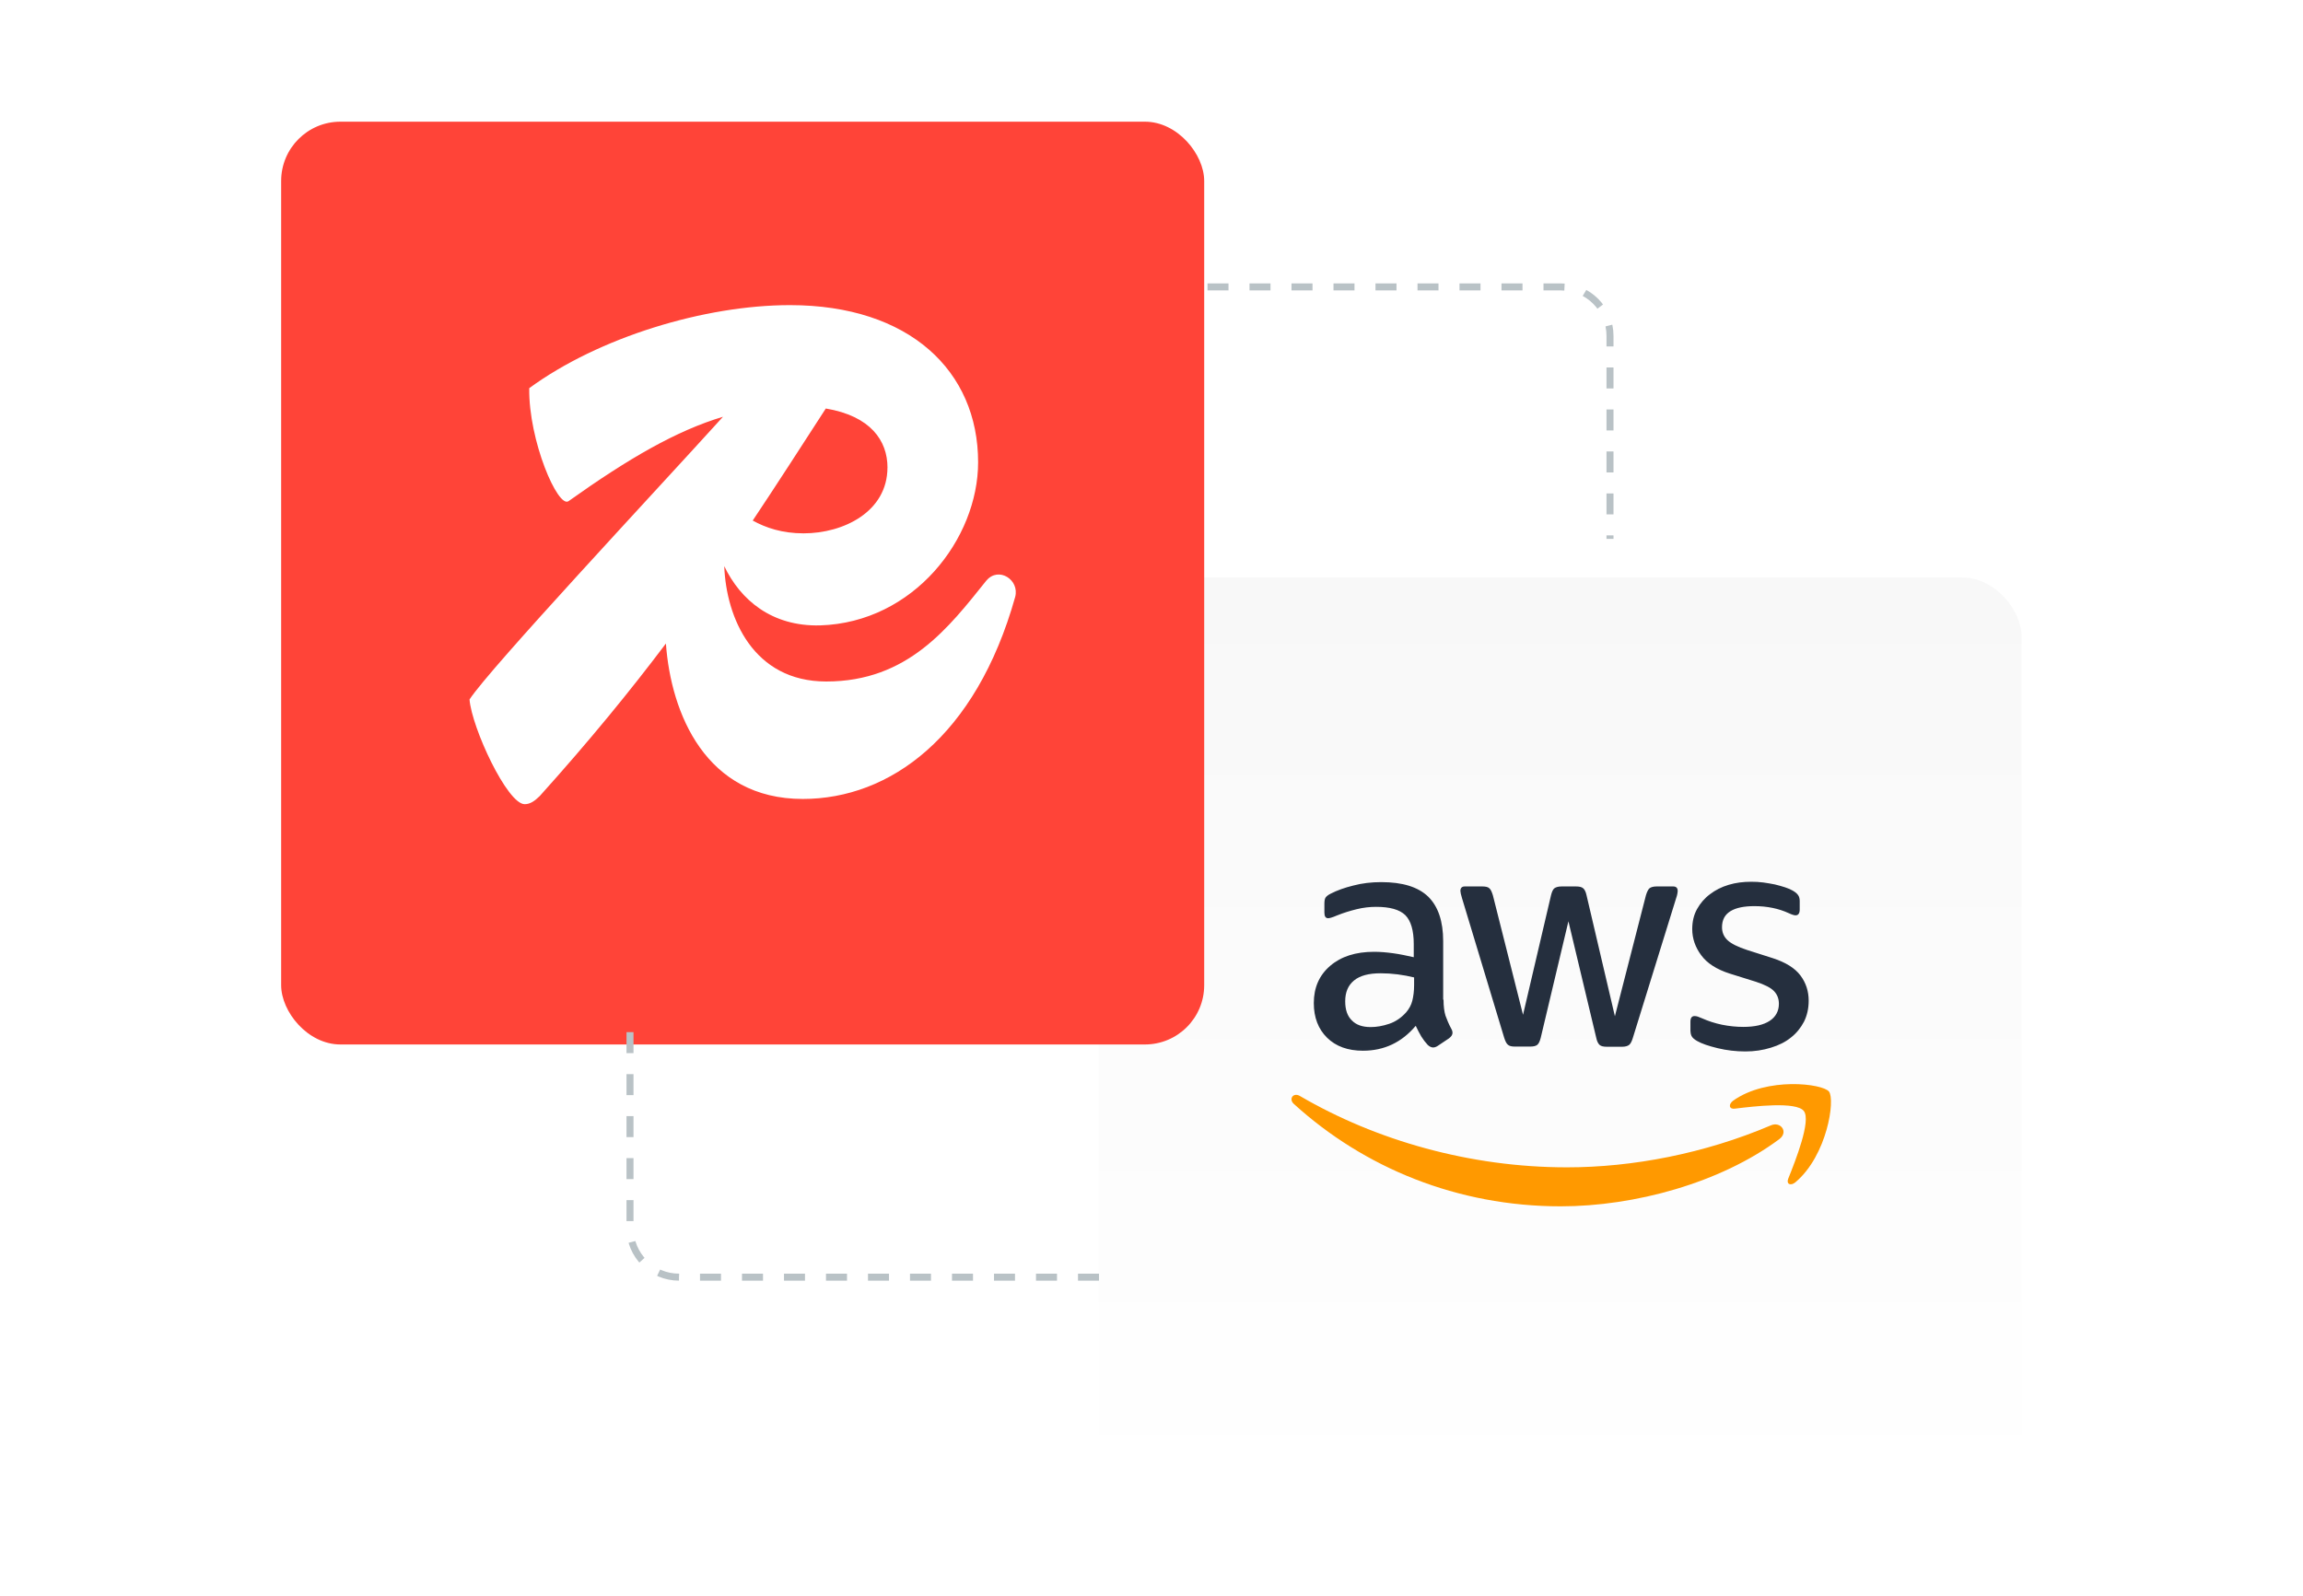 <svg xmlns="http://www.w3.org/2000/svg" fill="none" viewBox="0 0 658 456" height="456" width="658">
<g filter="url(#filter0_d_25918_30544)">
<rect fill="url(#paint0_linear_25918_30544)" transform="rotate(180 577.598 422)" rx="16.939" height="263.726" width="263.726" y="422" x="577.598"></rect>
</g>
<g filter="url(#filter1_d_25918_30544)">
<rect fill="#FF4438" rx="16.939" height="263.726" width="263.726" y="28" x="80.33"></rect>
</g>
<path fill="white" d="M281.842 165.896C271.05 179.367 259.388 194.768 236.065 194.768C215.232 194.768 207.471 176.573 206.931 161.796C211.492 171.354 220.413 179.089 234.335 178.733C261.109 177.881 279.461 153.931 279.461 132.121C279.471 106.022 259.819 87.204 225.704 87.204C201.3 87.204 171.076 96.395 151.213 110.935C150.993 125.901 159.414 145.364 162.444 143.224C179.667 130.962 193.319 123.068 206.571 119.107C186.948 140.768 139.911 191.044 134.15 199.899C134.8 208.021 144.942 229.831 149.913 229.831C151.423 229.831 152.723 228.979 154.233 227.483C168.415 211.705 179.977 197.552 190.259 183.913C191.699 203.9 201.63 228.335 229.374 228.335C254.208 228.335 278.821 210.586 290.053 170.601C291.353 165.678 285.302 161.835 281.852 165.896H281.842ZM253.558 133.607C253.558 146.226 241.036 152.426 229.594 152.426C223.473 152.426 218.783 150.831 215.062 148.771C221.903 138.52 228.664 128.001 235.945 116.749C248.767 118.899 253.568 125.961 253.568 133.617L253.558 133.607Z"></path>
<path stroke-dasharray="6 6" stroke-width="2" stroke="#B9C2C6" d="M345 82H446C453.732 82 460 88.268 460 96V154"></path>
<path stroke-dasharray="6 6" stroke-width="2" stroke="#B9C2C6" d="M314 365L194 365C186.268 365 180 358.732 180 351L180 293"></path>
<path fill="#252F3E" d="M412.439 285.689C412.439 287.597 412.644 289.145 413.003 290.28C413.413 291.415 413.925 292.653 414.643 293.995C414.899 294.407 415.002 294.82 415.002 295.181C415.002 295.697 414.694 296.213 414.028 296.729L410.798 298.896C410.337 299.205 409.875 299.36 409.465 299.36C408.953 299.36 408.44 299.102 407.927 298.638C407.209 297.864 406.594 297.039 406.082 296.213C405.569 295.336 405.056 294.356 404.492 293.169C400.494 297.916 395.469 300.289 389.42 300.289C385.114 300.289 381.679 299.051 379.167 296.574C376.655 294.098 375.373 290.796 375.373 286.669C375.373 282.284 376.911 278.724 380.038 276.041C383.166 273.358 387.318 272.017 392.599 272.017C394.342 272.017 396.136 272.172 398.033 272.43C399.93 272.688 401.878 273.101 403.928 273.565V269.799C403.928 265.878 403.108 263.144 401.519 261.544C399.878 259.945 397.11 259.171 393.162 259.171C391.368 259.171 389.523 259.377 387.626 259.842C385.729 260.306 383.883 260.874 382.089 261.596C381.269 261.957 380.653 262.163 380.295 262.267C379.936 262.37 379.679 262.421 379.474 262.421C378.757 262.421 378.398 261.905 378.398 260.822V258.294C378.398 257.469 378.5 256.85 378.757 256.488C379.013 256.127 379.474 255.766 380.192 255.405C381.986 254.476 384.14 253.702 386.652 253.083C389.164 252.413 391.83 252.103 394.649 252.103C400.75 252.103 405.21 253.496 408.081 256.282C410.901 259.068 412.336 263.298 412.336 268.973V285.689H412.439ZM391.624 293.53C393.316 293.53 395.059 293.221 396.905 292.602C398.751 291.983 400.391 290.848 401.775 289.3C402.595 288.32 403.211 287.236 403.518 285.998C403.826 284.76 404.031 283.264 404.031 281.51V279.343C402.544 278.982 400.955 278.672 399.314 278.466C397.674 278.26 396.085 278.156 394.495 278.156C391.061 278.156 388.549 278.827 386.857 280.22C385.165 281.613 384.345 283.573 384.345 286.153C384.345 288.578 384.96 290.383 386.242 291.622C387.472 292.911 389.266 293.53 391.624 293.53ZM432.791 299.102C431.869 299.102 431.253 298.947 430.843 298.586C430.433 298.277 430.074 297.554 429.767 296.574L417.719 256.695C417.411 255.663 417.258 254.992 417.258 254.631C417.258 253.806 417.668 253.341 418.488 253.341H423.512C424.486 253.341 425.153 253.496 425.512 253.857C425.922 254.167 426.229 254.889 426.537 255.869L435.15 290.022L443.147 255.869C443.404 254.837 443.711 254.167 444.121 253.857C444.531 253.548 445.249 253.341 446.172 253.341H450.273C451.247 253.341 451.914 253.496 452.324 253.857C452.734 254.167 453.093 254.889 453.298 255.869L461.398 290.435L470.267 255.869C470.575 254.837 470.934 254.167 471.292 253.857C471.703 253.548 472.369 253.341 473.292 253.341H478.06C478.88 253.341 479.341 253.754 479.341 254.631C479.341 254.889 479.29 255.147 479.239 255.457C479.187 255.766 479.085 256.179 478.88 256.746L466.525 296.626C466.217 297.658 465.858 298.328 465.448 298.638C465.038 298.947 464.371 299.154 463.5 299.154H459.091C458.117 299.154 457.451 298.999 457.04 298.638C456.63 298.277 456.271 297.606 456.066 296.574L448.12 263.298L440.225 296.523C439.969 297.554 439.661 298.225 439.251 298.586C438.841 298.947 438.123 299.102 437.2 299.102H432.791ZM498.669 300.495C496.003 300.495 493.337 300.186 490.774 299.566C488.21 298.947 486.211 298.277 484.878 297.503C484.058 297.039 483.494 296.523 483.289 296.058C483.084 295.594 482.981 295.078 482.981 294.614V291.983C482.981 290.899 483.391 290.383 484.16 290.383C484.468 290.383 484.776 290.435 485.083 290.538C485.391 290.641 485.852 290.848 486.365 291.054C488.108 291.828 490.005 292.447 492.004 292.86C494.055 293.272 496.054 293.479 498.105 293.479C501.335 293.479 503.847 292.911 505.59 291.776C507.333 290.641 508.256 288.99 508.256 286.875C508.256 285.431 507.794 284.244 506.871 283.264C505.949 282.284 504.205 281.407 501.693 280.581L494.26 278.26C490.517 277.073 487.749 275.319 486.057 272.997C484.365 270.727 483.494 268.199 483.494 265.517C483.494 263.35 483.955 261.441 484.878 259.79C485.801 258.139 487.031 256.695 488.569 255.56C490.107 254.373 491.85 253.496 493.901 252.877C495.952 252.258 498.105 252 500.36 252C501.488 252 502.667 252.052 503.795 252.206C504.974 252.361 506.051 252.567 507.128 252.774C508.153 253.032 509.127 253.29 510.05 253.599C510.973 253.909 511.69 254.218 512.203 254.528C512.921 254.941 513.433 255.353 513.741 255.818C514.049 256.23 514.202 256.798 514.202 257.52V259.945C514.202 261.028 513.792 261.596 513.023 261.596C512.613 261.596 511.947 261.389 511.075 260.977C508.153 259.635 504.872 258.965 501.232 258.965C498.31 258.965 496.003 259.429 494.414 260.409C492.824 261.389 492.004 262.886 492.004 265.001C492.004 266.445 492.517 267.684 493.542 268.664C494.567 269.644 496.464 270.624 499.181 271.501L506.461 273.823C510.152 275.009 512.818 276.66 514.407 278.775C515.997 280.891 516.766 283.315 516.766 285.998C516.766 288.217 516.304 290.229 515.433 291.983C514.51 293.737 513.28 295.284 511.69 296.523C510.101 297.812 508.204 298.741 506 299.412C503.693 300.134 501.283 300.495 498.669 300.495Z"></path>
<path fill="#FF9900" d="M508.358 325.568C491.492 338.105 466.986 344.76 445.916 344.76C416.387 344.76 389.779 333.771 369.683 315.508C368.094 314.064 369.529 312.103 371.426 313.238C393.163 325.929 419.975 333.616 447.71 333.616C466.423 333.616 486.98 329.696 505.898 321.647C508.717 320.358 511.127 323.505 508.358 325.568Z" clip-rule="evenodd" fill-rule="evenodd"></path>
<path fill="#FF9900" d="M515.381 317.52C513.227 314.734 501.129 316.178 495.643 316.849C494.002 317.055 493.746 315.611 495.233 314.527C504.871 307.717 520.712 309.678 522.558 311.948C524.403 314.269 522.045 330.211 513.022 337.846C511.638 339.033 510.305 338.414 510.92 336.866C512.971 331.759 517.534 320.254 515.381 317.52Z" clip-rule="evenodd" fill-rule="evenodd"></path>
<defs>
<filter color-interpolation-filters="sRGB" filterUnits="userSpaceOnUse" height="317.93" width="317.931" y="137.948" x="286.769" id="filter0_d_25918_30544">
<feFlood result="BackgroundImageFix" flood-opacity="0"></feFlood>
<feColorMatrix result="hardAlpha" values="0 0 0 0 0 0 0 0 0 0 0 0 0 0 0 0 0 0 127 0" type="matrix" in="SourceAlpha"></feColorMatrix>
<feOffset dy="6.776"></feOffset>
<feGaussianBlur stdDeviation="13.551"></feGaussianBlur>
<feComposite operator="out" in2="hardAlpha"></feComposite>
<feColorMatrix values="0 0 0 0 0 0 0 0 0 0 0 0 0 0 0 0 0 0 0.1 0" type="matrix"></feColorMatrix>
<feBlend result="effect1_dropShadow_25918_30544" in2="BackgroundImageFix" mode="normal"></feBlend>
<feBlend result="shape" in2="effect1_dropShadow_25918_30544" in="SourceGraphic" mode="normal"></feBlend>
</filter>
<filter color-interpolation-filters="sRGB" filterUnits="userSpaceOnUse" height="317.93" width="317.931" y="7.673" x="53.228" id="filter1_d_25918_30544">
<feFlood result="BackgroundImageFix" flood-opacity="0"></feFlood>
<feColorMatrix result="hardAlpha" values="0 0 0 0 0 0 0 0 0 0 0 0 0 0 0 0 0 0 127 0" type="matrix" in="SourceAlpha"></feColorMatrix>
<feOffset dy="6.776"></feOffset>
<feGaussianBlur stdDeviation="13.551"></feGaussianBlur>
<feComposite operator="out" in2="hardAlpha"></feComposite>
<feColorMatrix values="0 0 0 0 0 0 0 0 0 0 0 0 0 0 0 0 0 0 0.1 0" type="matrix"></feColorMatrix>
<feBlend result="effect1_dropShadow_25918_30544" in2="BackgroundImageFix" mode="normal"></feBlend>
<feBlend result="shape" in2="effect1_dropShadow_25918_30544" in="SourceGraphic" mode="normal"></feBlend>
</filter>
<linearGradient gradientUnits="userSpaceOnUse" y2="685.726" x2="709.461" y1="422" x1="709.461" id="paint0_linear_25918_30544">
<stop stop-color="white"></stop>
<stop stop-color="#F8F8F8" offset="1"></stop>
</linearGradient>
</defs>
</svg>
